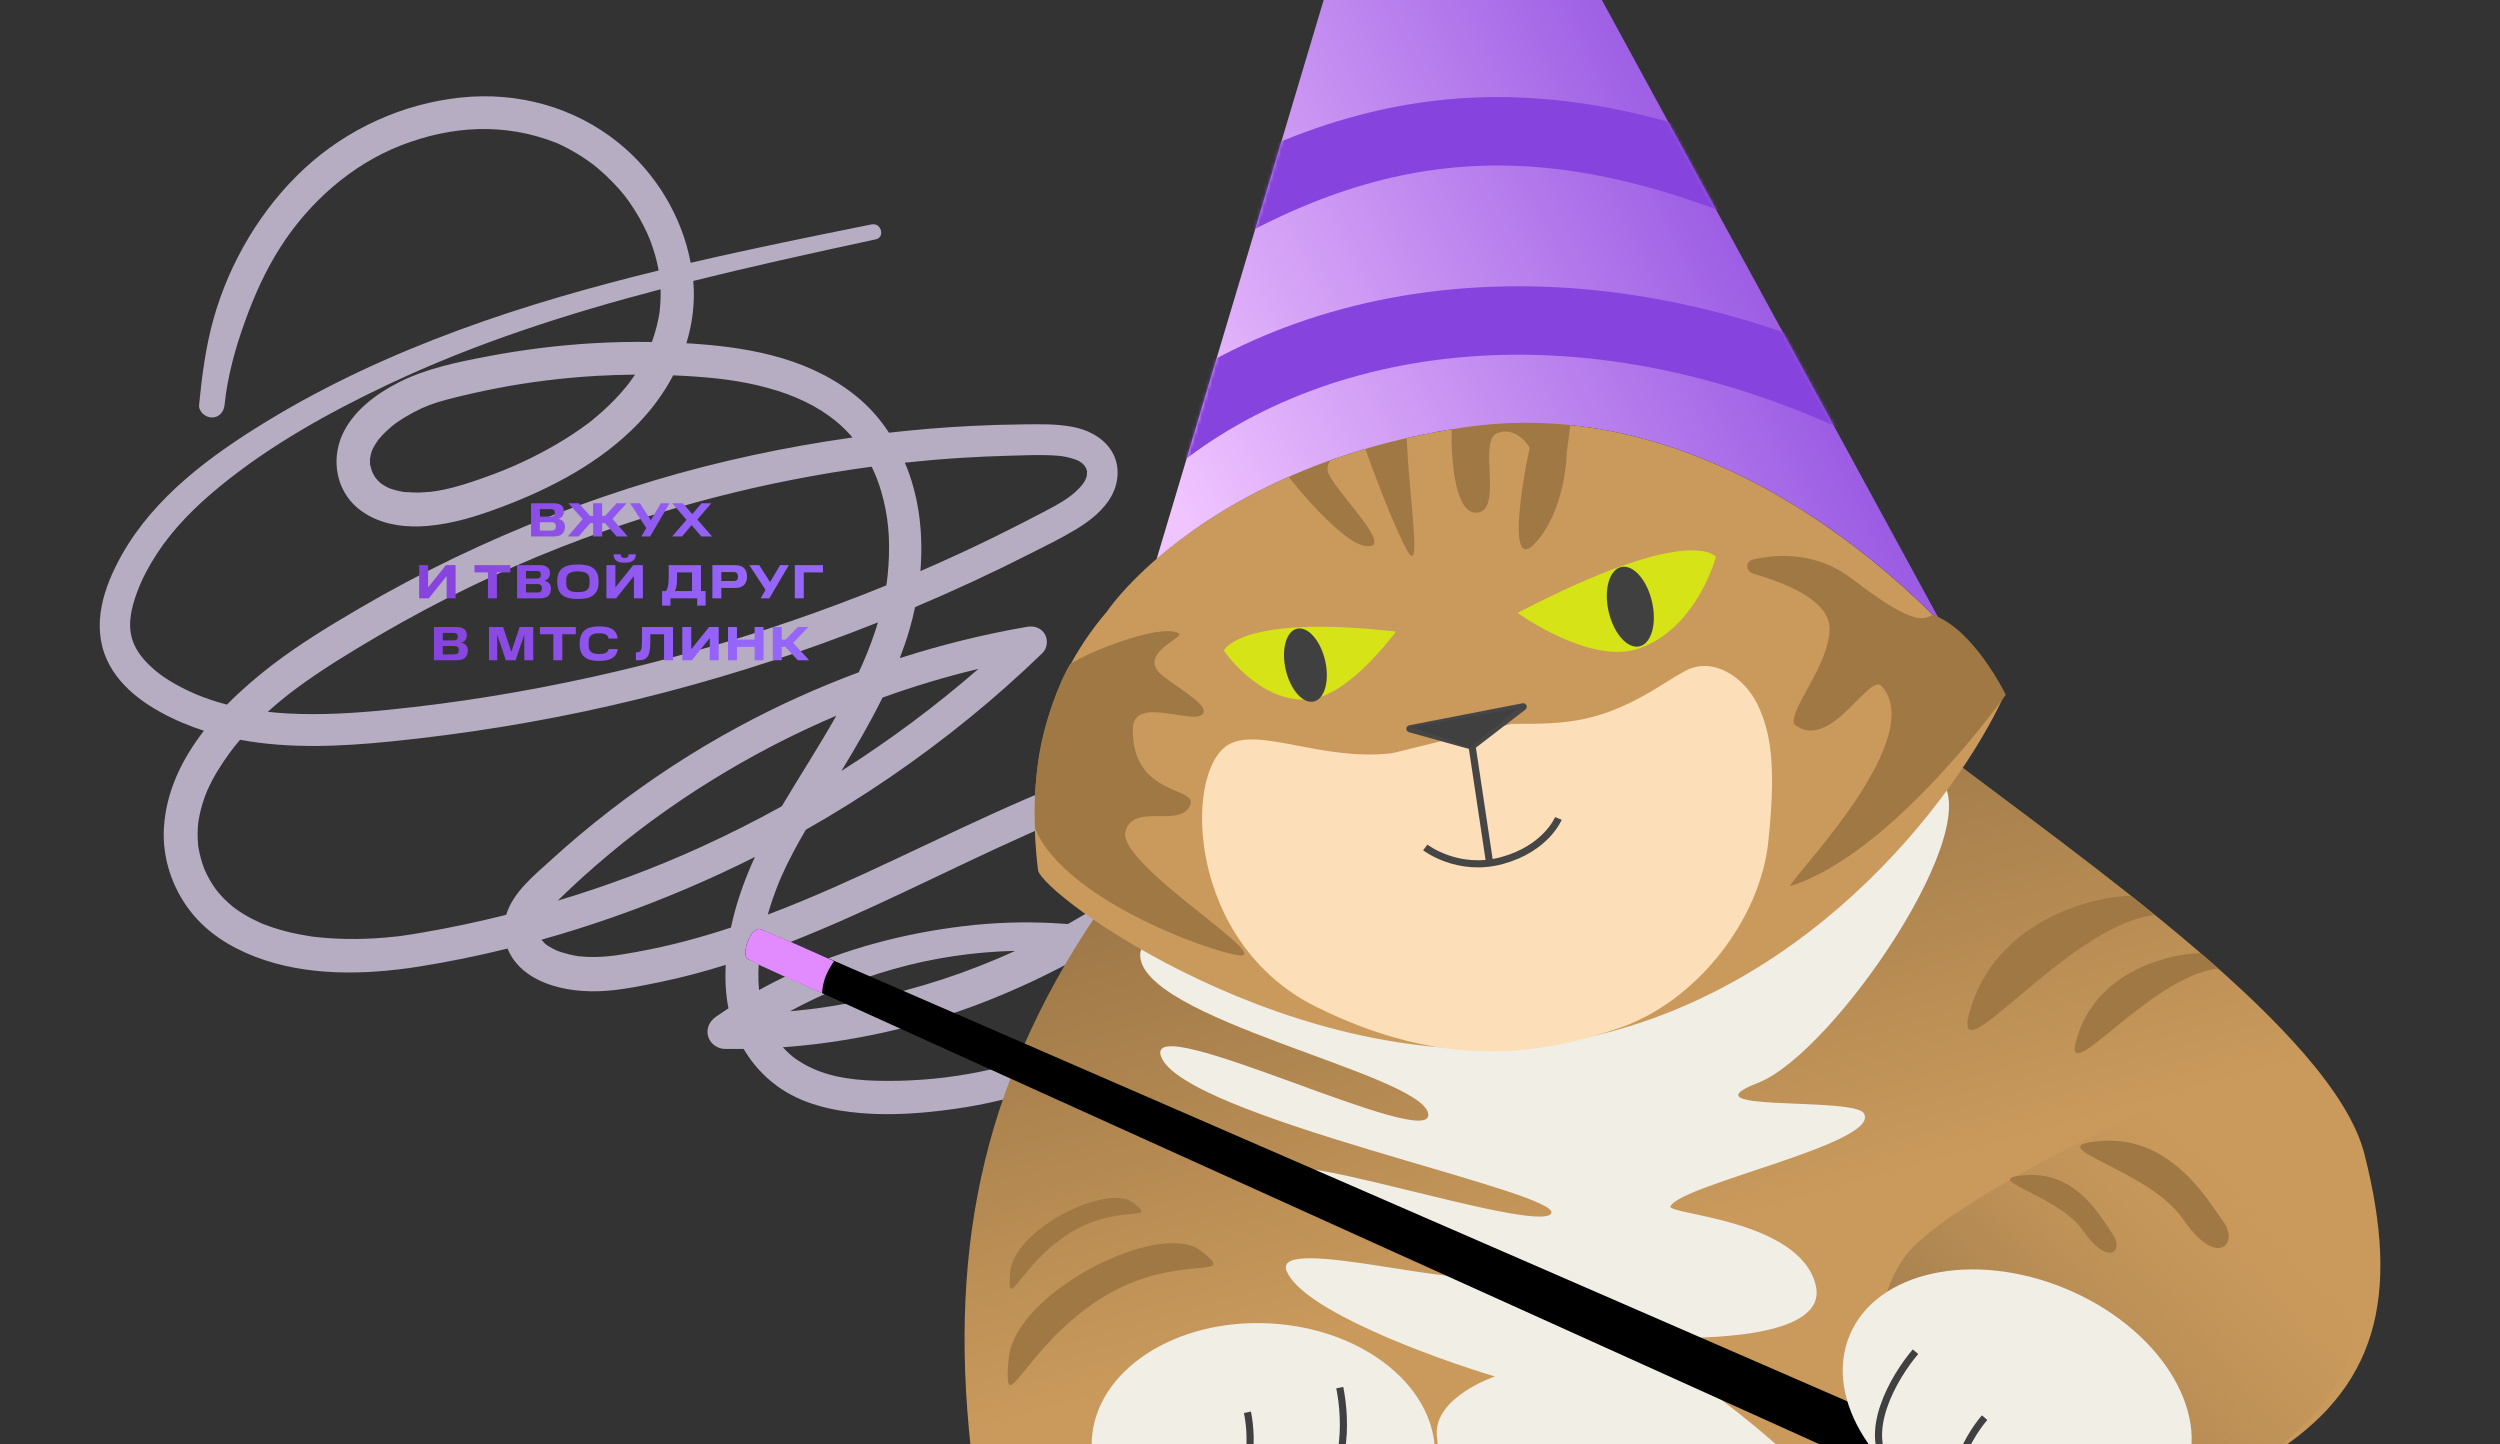 <?xml version="1.0" encoding="UTF-8"?> <svg xmlns="http://www.w3.org/2000/svg" width="727" height="420" viewBox="0 0 727 420" fill="none"><rect x="0" y="0" width="727" height="420" fill="#333333" stroke="none"/><g clip-path="url(#clip0_604_11662)"><g clip-path="url(#clip1_604_11662)"><path d="M377.066 211.983C349.522 212.723 323.276 221.563 298.226 232.391C285.696 237.81 273.398 243.746 261.044 249.544C248.56 255.416 236.577 260.908 224.001 265.68C223.76 265.772 223.519 265.855 223.278 265.948C223.408 265.495 223.529 265.051 223.668 264.598C224.187 262.896 224.752 261.214 225.364 259.549C225.642 258.791 225.929 258.042 226.225 257.293C226.402 256.84 226.587 256.396 226.772 255.952C226.819 255.841 226.856 255.758 226.883 255.693C227.004 255.425 227.115 255.148 227.236 254.879C229.302 250.2 231.749 245.706 234.335 241.286C251.072 231.818 266.975 220.925 281.878 208.793C289.227 202.819 296.307 196.522 303.11 189.938C304.565 188.533 304.843 186.119 303.823 184.39C302.73 182.532 300.663 181.93 298.643 182.282C286.113 184.455 273.75 187.506 261.656 191.39C262.684 188.699 263.63 185.971 264.445 183.197C265.085 181.024 265.631 178.796 266.104 176.549C277.374 171.777 288.476 166.636 299.384 161.097C303.935 158.785 308.587 156.538 312.952 153.903C316.937 151.499 320.987 148.327 323.258 144.166C325.575 139.903 325.732 134.586 322.831 130.527C320.218 126.865 316.047 124.886 311.701 124.091C307.058 123.24 302.331 123.361 297.623 123.407C292.535 123.462 287.448 123.61 282.36 123.869C274.389 124.267 266.438 124.933 258.514 125.829C256.188 122.288 253.435 119.033 250.192 116.222C243.649 110.554 235.836 106.698 227.569 104.21C219.367 101.741 210.776 100.595 202.25 99.984C201.37 99.92 200.48 99.864 199.599 99.818C201.379 94.011 202.157 87.899 201.601 81.694C209.905 79.623 218.237 77.671 226.559 75.785C235.91 73.668 245.27 71.633 254.64 69.608C257.485 68.989 256.271 64.689 253.435 65.262C235.873 68.794 218.302 72.364 200.851 76.423C198.293 62.849 190.675 50.291 179.924 41.581C167.051 31.132 150.546 26.638 134.077 28.358C117.154 30.124 101.075 37.41 88.582 48.951C76.025 60.556 66.683 76.312 62.095 92.744C59.797 100.955 58.731 109.268 57.897 117.711C57.703 119.699 59.741 121.409 61.604 121.409C63.773 121.409 65.117 119.708 65.311 117.711C66.118 109.583 68.425 101.242 71.215 93.53C73.977 85.901 77.127 78.772 81.585 71.809C89.963 58.734 102.261 47.906 116.45 42.339C131.269 36.532 146.69 35.663 161.491 41.433C161.639 41.488 161.732 41.525 161.815 41.553C161.889 41.59 161.991 41.636 162.14 41.701C162.436 41.84 162.733 41.969 163.02 42.108C163.9 42.524 164.772 42.959 165.624 43.421C167.265 44.309 168.859 45.28 170.397 46.334C171.083 46.805 171.759 47.286 172.427 47.795C172.594 47.924 173.15 48.359 173.14 48.359C173.391 48.562 173.641 48.775 173.891 48.978C175.383 50.236 176.81 51.568 178.163 52.973C180.962 55.867 182.519 57.837 184.614 61.166C186.439 64.051 188.172 67.509 189.09 69.932C190.248 72.993 191.045 75.822 191.537 78.652C171.898 83.46 152.409 88.99 133.428 95.99C114.041 103.138 95.153 111.793 77.507 122.565C61.243 132.496 44.922 144.462 35.414 161.375C30.233 170.575 26.489 181.598 31.058 191.778C35.089 200.766 44.357 206.49 53.096 210.198C55.145 211.067 57.211 211.826 59.306 212.501C52.902 220.758 48.305 230.19 47.666 240.685C47.137 249.387 50.029 258.116 55.358 264.977C60.196 271.209 66.887 275.398 74.18 278.209C89.083 283.952 106.145 283.554 121.677 281.104C130.379 279.735 139.026 277.95 147.599 275.842C148.859 279.005 151.213 281.723 154.355 283.72C159.406 286.938 165.819 288.15 171.732 288.27C178.432 288.399 185.337 286.938 191.87 285.598C198.348 284.266 204.743 282.555 211.054 280.577C210.813 284.793 211.017 289.084 211.833 293.226C210.619 294.012 209.423 294.817 208.228 295.64C206.374 296.934 205.281 299.052 205.911 301.327C206.504 303.481 208.561 304.988 210.776 305.025C212.593 305.053 214.418 305.044 216.244 305.025C218.672 309.177 221.907 312.802 225.883 315.743C232.972 320.986 241.86 323.001 250.516 323.704C259.524 324.435 268.616 323.732 277.54 322.474C295.761 319.913 313.517 313.828 329.476 304.693C336.316 300.772 346.547 295.575 346.343 286.365C346.167 278.246 338.179 273.688 331.209 271.829C329.68 271.422 328.132 271.071 326.566 270.756C335.5 264.968 344.017 258.532 352.024 251.43C362.905 241.786 372.645 230.958 381.245 219.251C383.442 216.264 380.476 211.9 377.066 211.983ZM156.727 271.921C156.727 271.921 156.792 272.097 156.876 272.365C156.876 272.365 156.876 272.356 156.866 272.347C156.82 272.208 156.774 272.06 156.727 271.921ZM227.356 234.462C219.562 238.771 211.592 242.794 203.455 246.483C190.221 252.494 176.328 257.672 162.177 261.916C166.987 257.191 172.01 252.679 177.181 248.351C187.857 239.437 199.414 231.318 211.629 224.096C221.823 218.067 232.37 212.732 243.204 208.127C238.181 217.032 232.574 225.659 227.384 234.397C227.375 234.416 227.365 234.434 227.356 234.453V234.462ZM284.547 194.497C272.026 205.381 258.699 215.303 244.687 224.189C248.903 217.217 253.046 210.161 256.633 202.865C265.752 199.564 275.057 196.772 284.547 194.506V194.497ZM256.206 142.724C258.338 149.945 258.875 156.622 258.366 164.417C258.227 166.562 258.041 168.374 257.754 170.224C220.869 185.25 182.26 196.078 142.937 202.468C132.909 204.095 122.873 205.418 112.762 206.426C103.04 207.396 93.235 208.007 83.467 207.47C81.604 207.369 79.732 207.202 77.86 206.999C80.556 204.567 83.318 202.311 85.922 200.378C93.578 194.691 101.817 189.689 110.037 184.88C127.08 174.903 144.985 166.192 163.261 159.054C192.269 147.717 222.657 139.829 253.482 135.714C254.575 137.961 255.493 140.301 256.206 142.724ZM279.07 133.172C284.056 132.848 289.042 132.635 294.028 132.506C298.587 132.395 303.24 132.145 307.79 132.543C307.809 132.543 308.476 132.617 308.652 132.635C309.023 132.691 309.393 132.746 309.755 132.82C310.626 132.996 311.497 133.208 312.35 133.495C313.499 133.884 314.435 134.3 315.371 135.391C315.269 135.308 315.742 136.001 315.779 136.066C315.807 136.112 315.834 136.149 315.853 136.195C315.862 136.269 315.899 136.399 315.973 136.63C316.038 136.824 316.075 136.926 316.112 136.99C316.112 137.055 316.112 137.138 316.112 137.249C316.112 137.314 316.047 138.183 316.085 138.119C315.769 139.681 315.01 140.708 313.953 141.845C311.052 144.961 307.317 146.848 303.397 148.919C298.81 151.342 294.194 153.69 289.542 155.974C282.332 159.516 275.029 162.891 267.652 166.081C268.495 155.891 267.439 145.507 263.759 136.066C263.565 135.557 263.333 135.058 263.12 134.549C268.43 133.976 273.741 133.514 279.07 133.172ZM56.72 201.765C52.744 200.054 48.379 197.678 45.349 195.144C42.151 192.463 39.538 189.494 38.444 185.897C37.063 181.348 38.25 176.623 39.834 172.286C41.271 168.356 43.356 164.482 45.719 160.875C50.594 153.45 57.007 147.125 63.856 141.512C78.629 129.39 95.82 119.856 113.049 111.719C138.35 99.762 165.031 91.2 192.093 84.126C192.158 86.216 192.074 88.379 191.805 90.7C191.833 90.488 191.944 89.859 191.787 90.848C191.713 91.329 191.629 91.801 191.546 92.272C191.398 93.068 191.222 93.854 191.036 94.64C190.638 96.267 190.137 97.867 189.572 99.448C183.78 99.356 177.978 99.485 172.195 99.827C161.936 100.447 151.704 101.732 141.612 103.665C132.798 105.348 123.836 107.178 115.783 111.284C109.231 114.622 102.502 119.69 99.472 126.588C96.321 133.745 97.785 142.446 103.902 147.652C109.518 152.433 117.21 153.552 124.365 152.932C131.816 152.294 138.887 150.056 145.847 147.439C160.37 141.975 174.669 134.466 185.55 123.203C189.59 119.014 193.075 114.271 195.763 109.148C198.107 109.24 200.452 109.37 202.797 109.546C210.758 110.128 218.209 111.173 226.096 113.642C233.343 115.917 240.275 119.486 245.715 124.849C246.484 125.608 247.207 126.403 247.912 127.216C228.376 129.972 209.08 134.087 190.174 139.737C170.175 145.72 150.657 153.311 131.853 162.364C122.502 166.867 113.336 171.74 104.384 176.983C95.783 182.023 87.164 187.257 79.24 193.313C74.736 196.763 70.195 200.637 66.006 204.9C62.828 204.086 59.714 203.06 56.729 201.784L56.72 201.765ZM182.667 111.746C182.556 111.876 182.121 112.421 182.111 112.44C181.018 113.781 179.859 115.066 178.655 116.314C177.441 117.572 176.171 118.783 174.855 119.939C174.132 120.577 173.4 121.206 172.658 121.816C172.408 122.02 172.158 122.223 171.908 122.427C171.695 122.602 171.472 122.769 171.25 122.944C171.185 122.991 171.092 123.065 170.972 123.157C164.985 127.605 158.525 131.313 151.751 134.448C148.275 136.057 145.717 137.092 141.834 138.507C138.498 139.718 135.115 140.893 131.668 141.78C130.157 142.169 128.619 142.502 127.08 142.761C126.765 142.816 126.441 142.862 126.126 142.909C125.968 142.927 125.338 143.01 125.254 143.01C124.365 143.103 123.466 143.167 122.567 143.204C120.945 143.269 119.36 143.186 117.748 143.084C117.655 143.084 117.581 143.075 117.525 143.075C117.479 143.075 117.432 143.056 117.377 143.047C117.034 142.982 116.691 142.927 116.348 142.862C115.486 142.687 114.624 142.465 113.79 142.178C113.79 142.178 113.475 142.067 113.262 141.984C113.058 141.891 112.789 141.78 112.78 141.771C112.094 141.429 111.464 141.031 110.825 140.615C110.556 140.375 110.278 140.134 110.028 139.885C109.861 139.718 109.713 139.543 109.555 139.367C109.555 139.348 109.175 138.905 109.073 138.747C108.851 138.405 108.647 138.054 108.461 137.693C108.424 137.619 108.211 137.111 108.146 136.963C107.952 136.38 107.803 135.798 107.646 135.206C107.627 135.141 107.618 135.095 107.6 135.049C107.6 135.002 107.6 134.947 107.6 134.882C107.6 134.475 107.562 134.078 107.581 133.68C107.581 133.412 107.618 133.153 107.637 132.885C107.553 134.161 107.739 132.515 107.813 132.238C107.915 131.849 108.054 131.47 108.165 131.091C108.183 131.035 108.193 130.998 108.202 130.952C108.526 130.259 108.888 129.593 109.296 128.946C109.527 128.585 109.768 128.234 110.018 127.882C110.028 127.864 110.046 127.845 110.065 127.827C110.741 127.022 111.446 126.255 112.196 125.524C112.762 124.988 113.336 124.47 113.939 123.971C113.957 123.962 114.615 123.444 114.671 123.388C114.921 123.203 115.171 123.018 115.431 122.843C116.978 121.761 118.6 120.79 120.268 119.902C123.614 118.136 126.144 117.202 130.101 116.166C134.865 114.918 139.675 113.836 144.503 112.902C154.077 111.053 163.761 109.869 173.502 109.305C177.218 109.093 180.934 108.972 184.66 108.935C184.243 109.564 183.807 110.193 183.363 110.803C183.14 111.108 182.908 111.423 182.677 111.719L182.667 111.746ZM110.76 140.588C110.537 140.43 110.185 140.208 110.76 140.588ZM110.055 127.827C110.519 127.281 110.204 127.642 110.055 127.827ZM117.192 272.097C116.96 272.125 116.515 272.18 116.45 272.19C116.005 272.245 115.56 272.291 115.116 272.347C114.068 272.467 113.021 272.569 111.974 272.652C108.174 272.976 104.356 273.114 100.547 273.04C98.712 273.003 96.886 272.92 95.06 272.781C94.152 272.717 93.244 272.633 92.345 272.532C91.891 272.486 91.446 272.43 90.992 272.375C90.918 272.365 90.853 272.356 90.797 272.347C90.547 272.31 90.297 272.273 90.056 272.236C86.442 271.681 82.855 270.886 79.379 269.739C78.573 269.471 77.767 269.184 76.97 268.879C76.701 268.777 76.432 268.667 76.164 268.556C76.025 268.491 75.506 268.269 75.422 268.232C73.8 267.492 72.216 266.66 70.696 265.726C70.001 265.301 69.324 264.857 68.666 264.385C68.444 264.228 68.231 264.071 68.017 263.904C67.897 263.803 67.498 263.488 67.424 263.424C66.09 262.305 64.839 261.093 63.699 259.771C63.532 259.577 63.374 259.383 63.208 259.179C63.189 259.151 62.781 258.634 62.716 258.541C62.234 257.875 61.789 257.191 61.363 256.488C60.937 255.776 60.529 255.046 60.158 254.297C59.973 253.918 59.797 253.529 59.612 253.15C59.593 253.104 59.584 253.095 59.565 253.058C59.454 252.79 59.352 252.512 59.25 252.244C58.537 250.302 58.018 248.314 57.675 246.28C57.647 246.132 57.628 246.039 57.619 245.956C57.619 245.873 57.619 245.762 57.601 245.605C57.573 245.105 57.517 244.615 57.499 244.125C57.443 242.979 57.462 241.823 57.526 240.676C57.554 240.186 57.61 239.696 57.656 239.206C57.665 239.067 57.675 238.975 57.684 238.891C57.703 238.808 57.721 238.707 57.749 238.559C57.934 237.578 58.11 236.617 58.351 235.646C58.592 234.675 58.88 233.713 59.195 232.761C59.352 232.28 59.519 231.808 59.695 231.327C59.751 231.189 60.223 230.005 60.223 230.005C61.975 226.001 64.32 222.293 66.905 218.77C67.786 217.568 68.768 216.347 69.815 215.127C84.171 217.799 99.194 217.078 113.661 215.617C135.217 213.435 156.681 209.986 177.802 205.149C198.728 200.36 219.358 194.284 239.543 186.979C244.826 185.065 250.08 183.068 255.307 180.987C254.751 182.855 254.13 184.695 253.463 186.526C252.351 189.578 251.091 192.564 249.728 195.505C237.708 199.971 226.003 205.27 214.706 211.373C201.694 218.4 189.303 226.51 177.598 235.535C171.667 240.112 165.912 244.911 160.379 249.969C155.504 254.426 149.165 259.42 147.209 266.031C139.128 268.056 130.982 269.795 122.771 271.2C120.917 271.515 119.054 271.829 117.192 272.079V272.097ZM185.559 276.748C179.591 277.83 174.605 278.727 168.275 278.08C168.228 278.08 168.191 278.08 168.154 278.071C168.136 278.071 168.117 278.061 168.099 278.052C167.756 277.96 167.385 277.932 167.033 277.867C166.468 277.756 165.912 277.636 165.346 277.497C164.66 277.331 163.984 277.137 163.307 276.924C163.039 276.841 162.779 276.748 162.52 276.656C162.436 276.628 162.01 276.452 161.834 276.388C160.888 275.953 159.962 275.472 159.1 274.89C159.044 274.853 158.998 274.816 158.952 274.779C158.933 274.751 158.497 274.409 158.377 274.298C158.136 274.076 157.459 273.235 157.487 273.336C157.478 273.318 157.459 273.29 157.45 273.271C164.503 271.293 171.481 269.092 178.377 266.669C192.445 261.741 206.217 255.897 219.534 249.202C216.504 255.795 214.066 262.61 212.556 269.739C203.724 272.652 194.725 275.084 185.568 276.739L185.559 276.748ZM237.81 293.189C237.717 293.199 237.263 293.263 237.087 293.282C235.326 293.504 233.565 293.707 231.795 293.883C231.109 293.948 230.414 294.003 229.729 294.068C239.237 288.917 249.246 284.821 259.709 281.843C271.303 278.542 283.249 276.785 295.251 276.508C281.451 282.824 267.04 287.549 251.73 290.767C248.255 291.497 244.761 292.135 241.258 292.681C240.377 292.819 239.506 292.949 238.626 293.069C238.357 293.106 238.088 293.143 237.819 293.18L237.81 293.189ZM323.23 278.542C326.77 279.162 330.533 279.957 333.341 281.446C334.064 281.825 334.768 282.241 335.435 282.722C335.732 282.935 336.214 283.36 336.816 284.007C336.853 284.053 336.965 284.192 337.029 284.275C337.206 284.543 337.372 284.821 337.539 285.108C337.595 285.2 337.632 285.256 337.66 285.302C337.66 285.357 337.669 285.431 337.687 285.542C337.734 285.699 337.762 285.866 337.799 286.032C337.799 286.088 337.799 286.189 337.817 286.393C337.817 286.448 337.799 286.772 337.817 286.809C337.752 287.17 337.66 287.53 337.521 287.863C337.521 287.798 336.992 288.76 337.039 288.686C336.918 288.862 336.853 288.973 336.816 289.037C336.77 289.084 336.677 289.185 336.501 289.37C335.194 290.85 333.897 291.719 332.21 292.792C316.844 302.593 299.468 309.159 281.525 312.321C272.925 313.838 263.898 314.513 254.964 314.282C246.874 314.069 238.876 312.895 232.083 308.391C230.711 307.476 229.97 306.884 228.561 305.497C228.246 305.192 227.958 304.859 227.653 304.545C247.643 303.102 267.513 298.654 286.122 291.414C296.28 287.456 306.113 282.796 315.547 277.451C318.114 277.747 320.672 278.117 323.221 278.561L323.23 278.542ZM319.328 263.498C316.427 265.31 313.499 267.039 310.552 268.704C309.032 268.593 307.512 268.5 306.011 268.426C297.327 267.982 288.597 268.297 279.969 269.351C262.601 271.459 245.752 275.944 229.84 283.286C226.744 284.719 223.705 286.263 220.72 287.909C220.637 286.975 220.581 286.032 220.554 285.089C220.507 283.425 220.544 281.76 220.646 280.096C220.693 279.328 220.757 278.561 220.841 277.793C220.859 277.627 220.878 277.46 220.897 277.303C244.473 268.87 266.836 257.339 289.523 246.825C302.257 240.926 314.222 235.692 327.576 231.161C334.092 228.951 340.699 227.037 347.4 225.502C354.082 223.967 360.356 222.904 366.686 222.293C353.35 238.346 336.965 252.494 319.337 263.525L319.328 263.498Z" fill="#EFE2FF" fill-opacity="0.7"></path></g><path d="M687.566 335.566C678.582 300.253 605.727 250.013 564.57 218.537L322.204 261.134C286.325 312.031 275.851 361.367 282.265 420.705L324.442 436.448L358.456 411.998L599.841 449.245C608.859 448.761 635.093 438.914 659.98 423.408C691.089 404.026 698.273 377.647 687.566 335.566Z" fill="url(#paint0_linear_604_11662)"></path><path d="M563.521 225.917L550.087 207.386C550.087 207.386 332.986 258.252 331.583 277.213C330.181 296.175 413.251 312.176 415.315 323.827C417.379 335.478 332.756 293.075 337.607 307.148C343.67 324.74 455.235 346.755 451.06 352.918C446.886 359.08 361.737 330.17 377.64 343.19C390.363 353.605 430.37 363.607 429.658 368.981C434.07 377.528 369.602 358.242 374.142 369.588C378.683 380.934 416.414 394.775 434.712 400.278C434.712 400.278 416.867 406.242 417.829 417.526C418.79 428.81 423.826 433.873 423.826 433.873L395.804 497.533C434.917 493.761 513.208 485.723 513.471 483.743C513.733 481.764 539.441 497.692 567.092 485.407C567.092 485.407 538.165 471.728 538.471 450.526C538.721 433.167 495.447 402.727 479.753 392.263C478.312 391.302 479.107 388.89 480.838 388.948C496.027 389.458 531.573 389.056 528.032 373.844C523.541 354.554 484.582 353.208 485.757 350.799C488.927 344.301 548.866 332.02 541.759 323.422C536.463 319.041 489.337 323.376 511.282 314.868C533.228 306.359 579.379 238.679 563.521 225.917Z" fill="#F1EEE5"></path><path d="M426.492 124.172C495.819 114.274 555.781 166.653 582.77 202.286C569.273 231.712 523.908 293.191 450.414 303.701C376.92 314.21 302.692 260.133 301.839 252.955C298.549 225.262 303.171 199.792 321.885 177.844C330.614 165.502 363.014 133.235 426.492 124.172Z" fill="#CA9A5C"></path><path d="M446.085 158.289C453.452 150.884 455.501 137.42 455.605 131.613L456.71 123.278C447.61 117.915 428.494 106.569 424.832 104.088C421.17 101.607 400.864 101.744 391.169 102.122L369.722 132.207C375.916 140.677 390.071 157.851 397.13 158.787C405.955 159.956 389.144 143.76 386.427 137.912C384.253 133.234 392.03 129.508 396.19 128.23C399.095 136.431 405.8 154.348 409.387 160.41C413.871 167.989 409.044 140.41 408.931 122.435C408.841 108.056 417.718 117.613 422.168 124.189C421.881 132.632 422.915 149.431 429.346 149.086C437.385 148.655 429.623 128.17 435.406 125.943C440.032 124.161 443.611 128.028 444.821 130.184C442.173 142.638 438.718 165.694 446.085 158.289Z" fill="#A07844"></path><path fill-rule="evenodd" clip-rule="evenodd" d="M564.582 181.285L419.776 -84.528C417.483 -88.737 411.248 -88.085 409.875 -83.493L336.355 162.527C352.872 148.235 382.081 130.516 426.524 124.171C483.022 116.104 533.301 149.4 564.582 181.285Z" fill="url(#paint1_linear_604_11662)"></path><mask id="mask0_604_11662" style="mask-type:alpha" maskUnits="userSpaceOnUse" x="336" y="-88" width="229" height="270"><path fill-rule="evenodd" clip-rule="evenodd" d="M564.589 181.285L419.783 -84.528C417.49 -88.737 411.256 -88.085 409.883 -83.493L336.363 162.527C352.88 148.235 382.089 130.516 426.532 124.171C483.03 116.104 533.309 149.4 564.589 181.285Z" fill="url(#paint2_linear_604_11662)"></path></mask><g mask="url(#mask0_604_11662)"><path d="M545.252 118.312C458.09 76.43 377.125 90.941 330.507 132.37" stroke="#8743DD" stroke-width="19.907"></path><path d="M535.927 66.076C458.379 27.873 405.119 29.456 343.149 67.463" stroke="#8743DD" stroke-width="19.907"></path></g><path d="M221.258 270.224C224.262 271.31 571.617 422.482 571.617 422.482L585.869 445.634C585.869 445.634 219.275 280.123 217.378 278.874C215.482 277.625 218.255 269.137 221.258 270.224Z" fill="black"></path><path d="M221.256 270.224C224.259 271.31 242.523 279.48 242.523 279.48C240.129 283.135 239.378 285.189 239.027 288.859C239.027 288.859 219.272 280.124 217.375 278.874C215.479 277.625 218.252 269.137 221.256 270.224Z" fill="#E18BFF"></path><path d="M356.837 216.795C365.584 210.993 384.547 221.582 404.997 219.001L439.57 210.505L439.57 210.505C455.497 210.505 465.5 210.505 483.9 198.777C486.433 197.163 488.506 195.932 490.266 195.012C498.14 190.896 507.163 196.833 511.067 204.815C515.522 213.925 516.29 224.825 514.223 244.743C511.871 267.4 493.4 291.305 470.713 299.02C448.025 306.735 419.997 311.31 382.648 292.74C345.298 274.169 344.157 225.205 356.837 216.795Z" fill="#FCDEB8"></path><path d="M414.466 246.441C414.466 246.441 423.924 253.764 436.789 250.245C449.654 246.726 453.183 238.002 453.183 238.002" stroke="#464646" stroke-width="2.074"></path><path d="M355.901 189.163C355.901 189.163 360.648 178.501 405.93 183.672C405.93 183.672 392.149 202.749 380.315 203.427C365.926 204.252 355.901 189.163 355.901 189.163Z" fill="#D5E317"></path><path d="M498.992 161.943C498.992 161.943 491.935 151.86 441.305 178.242C441.305 178.242 462.279 193.359 476.332 188.676C493.418 182.983 498.992 161.943 498.992 161.943Z" fill="#D5E317"></path><path d="M442.953 205.527L442.755 204.51C443.227 204.418 443.701 204.663 443.898 205.101C444.096 205.539 443.966 206.056 443.585 206.349L442.953 205.527ZM410.003 211.929L409.724 212.928C409.261 212.799 408.947 212.369 408.967 211.888C408.986 211.408 409.333 211.003 409.805 210.912L410.003 211.929ZM443.585 206.349L428.71 217.788L427.446 216.144L442.321 204.705L443.585 206.349ZM427.8 217.965L409.724 212.928L410.281 210.931L428.357 215.967L427.8 217.965ZM429.104 216.812L434.128 250.259L432.078 250.567L427.053 217.12L429.104 216.812ZM409.805 210.912L442.755 204.51L443.151 206.545L410.2 212.947L409.805 210.912Z" fill="#464646"></path><path d="M427.403 217.46L441.453 205.875L410.589 211.447L427.403 217.46Z" fill="#404040"></path><path d="M538.653 168.381C557.516 182.938 559.588 179.722 562.2 178.82C574.196 183.203 583.287 202.038 583.287 202.038C583.287 202.038 550.773 248.006 520.882 257.59C517.304 258.737 561.507 215.642 547.197 199.52C543.574 195.438 532.155 219.088 521.722 210.593C520.306 206.182 531.741 193.694 532.038 183.063C532.27 174.736 519.602 169.668 509.892 166.836C507.609 166.17 507.446 163.239 509.764 162.708C517.021 161.047 528.368 160.444 538.653 168.381Z" fill="#A07844"></path><path d="M349.511 207.857C352.321 205.612 343.785 200.862 338.497 196.835C329.6 190.059 345.305 185.362 342.681 184.084C337.057 181.343 316.311 189.598 311.121 193.207C311.121 193.207 306.991 199.75 303.512 213.124C300.032 226.497 301.012 240.942 301.012 240.942C310.119 263.195 359.066 279.301 361.61 277.742C365.378 275.433 324.642 250.591 327.302 241.685C329.757 233.466 342.796 240.731 345.991 234.418C348.993 228.487 329.106 232.11 329.433 211.874C329.587 202.359 346.176 210.521 349.511 207.857Z" fill="#A07844"></path><ellipse cx="5.881" cy="10.97" rx="5.881" ry="10.97" transform="matrix(-0.975 0.224 0.222 0.965 382.914 181.512)" fill="#404040"></ellipse><ellipse cx="6.464" cy="11.955" rx="6.464" ry="11.955" transform="matrix(-0.975 0.224 0.222 0.965 477.75 163.443)" fill="#404040"></ellipse><path d="M553.877 365.526C564.555 350.824 616.515 325.698 641.161 314.973L684.676 335.009C685.633 340.452 686.917 358.642 684.389 387.855C681.862 417.068 636.809 438.632 614.599 445.762L547.428 414.198C545.129 404.1 543.199 380.228 553.877 365.526Z" fill="url(#paint3_linear_604_11662)"></path><ellipse cx="52.764" cy="36.615" rx="52.764" ry="36.615" transform="matrix(-0.924 -0.383 -0.383 0.924 649.383 394.934)" fill="#F1EEE5"></ellipse><ellipse cx="49.929" cy="36.615" rx="49.929" ry="36.615" transform="matrix(-0.999 -0.054 -0.054 0.999 419.227 387.547)" fill="#F1EEE5"></ellipse><path d="M577.122 412.249C571.849 418.423 563.569 433.242 572.635 443.13" stroke="#404040" stroke-width="2.074"></path><path d="M362.754 410.686C364.411 418.634 364.55 435.609 351.847 439.923" stroke="#404040" stroke-width="2.074"></path><path d="M557.028 393.073C550.911 400.235 540.901 417.079 549.799 427.165" stroke="#404040" stroke-width="2.074"></path><path d="M389.598 403.524C391.52 412.744 392.203 432.327 379.553 436.895" stroke="#404040" stroke-width="2.074"></path><path d="M573.412 292.145C582.001 266.497 610.307 260.525 619.619 260.493L626.619 266.096C600.805 268.698 564.823 317.793 573.412 292.145Z" fill="#A07844"></path><path d="M293.338 394.977C295.063 375.78 337.425 354.459 349.23 363.744C361.034 373.028 342.233 363.432 319.756 377.832C297.279 392.233 291.556 414.804 293.338 394.977Z" fill="#A07844"></path><path d="M293.798 369.787C294.903 357.496 322.026 343.845 329.584 349.789C337.142 355.734 325.104 349.59 310.713 358.81C296.321 368.03 292.657 382.482 293.798 369.787Z" fill="#A07844"></path><path d="M604.356 300.605C611.008 281.217 632.655 277.204 639.927 277.2L645.121 281.652C624.967 283.564 597.705 319.993 604.356 300.605Z" fill="#A07844"></path><path d="M611.374 331.785C631.825 330.416 642.449 349.723 646.719 355.528C650.989 361.334 644.943 369.298 634.767 354.454C624.591 339.611 590.923 333.155 611.374 331.785Z" fill="#A07844"></path><path d="M589.102 341.725C603.604 340.755 610.268 352.969 614.165 358.561C618.062 364.153 612.906 368.325 605.69 357.8C598.474 347.274 574.6 342.696 589.102 341.725Z" fill="#A07844"></path><path d="M160.992 146.34C161.963 146.34 162.705 146.536 163.218 146.928C163.732 147.311 163.988 147.899 163.988 148.692C163.988 149.168 163.872 149.602 163.638 149.994C163.414 150.386 163.008 150.68 162.42 150.876C163.092 151.044 163.568 151.329 163.848 151.73C164.138 152.131 164.282 152.612 164.282 153.172C164.282 154.096 164.016 154.801 163.484 155.286C162.952 155.762 162.14 156 161.048 156H154.426V146.34H160.992ZM161.636 152.864C161.636 152.547 161.529 152.299 161.314 152.122C161.1 151.945 160.778 151.856 160.348 151.856H157.002V154.292H160.348C160.768 154.292 161.086 154.203 161.3 154.026C161.524 153.849 161.636 153.583 161.636 153.228V152.864ZM161.342 148.972C161.342 148.356 160.955 148.048 160.18 148.048H157.002V150.232H160.18C160.955 150.232 161.342 149.901 161.342 149.238V148.972ZM182.232 146.34L178.116 150.876L182.526 156H179.306L175.946 152.136H175.106V156H172.488V152.136H171.634L168.274 156H165.124L169.45 150.96L165.278 146.34H168.288L171.606 150.008H172.488V146.34H175.106V150.008H175.988L179.306 146.34H182.232ZM186.1 146.34L189.264 151.268L192.162 146.34H194.724L189.04 156H186.492L187.934 153.55L183.23 146.34H186.1ZM195.468 156L199.64 151.156L195.482 146.34H198.576L201.32 149.504L204.022 146.34H206.864L202.79 151.072L207.06 156H203.966L201.124 152.724L198.324 156H195.468ZM124.691 174H121.891V164.34H124.495V170.808L129.689 164.34H132.489V174H129.885V167.532L124.691 174ZM137.985 166.454V164.34H148.415V166.454H144.495V174H141.891V166.454H137.985ZM156.931 164.34C157.901 164.34 158.643 164.536 159.157 164.928C159.67 165.311 159.927 165.899 159.927 166.692C159.927 167.168 159.81 167.602 159.577 167.994C159.353 168.386 158.947 168.68 158.359 168.876C159.031 169.044 159.507 169.329 159.787 169.73C160.076 170.131 160.221 170.612 160.221 171.172C160.221 172.096 159.955 172.801 159.423 173.286C158.891 173.762 158.079 174 156.987 174H150.365V164.34H156.931ZM157.575 170.864C157.575 170.547 157.467 170.299 157.253 170.122C157.038 169.945 156.716 169.856 156.287 169.856H152.941V172.292H156.287C156.707 172.292 157.024 172.203 157.239 172.026C157.463 171.849 157.575 171.583 157.575 171.228V170.864ZM157.281 166.972C157.281 166.356 156.893 166.048 156.119 166.048H152.941V168.232H156.119C156.893 168.232 157.281 167.901 157.281 167.238V166.972ZM171.427 168.638C171.427 167.714 171.143 167.07 170.573 166.706C170.013 166.342 169.173 166.16 168.053 166.16C166.933 166.16 166.089 166.342 165.519 166.706C164.95 167.07 164.665 167.714 164.665 168.638V169.66C164.665 170.145 164.735 170.551 164.875 170.878C165.025 171.195 165.239 171.452 165.519 171.648C165.799 171.844 166.149 171.984 166.569 172.068C166.999 172.143 167.493 172.18 168.053 172.18C168.613 172.18 169.103 172.143 169.523 172.068C169.943 171.984 170.293 171.849 170.573 171.662C170.863 171.466 171.077 171.209 171.217 170.892C171.357 170.565 171.427 170.155 171.427 169.66V168.638ZM162.033 169.114C162.033 168.181 162.164 167.397 162.425 166.762C162.687 166.118 163.074 165.605 163.587 165.222C164.101 164.839 164.731 164.564 165.477 164.396C166.224 164.228 167.083 164.144 168.053 164.144C169.024 164.144 169.883 164.228 170.629 164.396C171.376 164.564 172.006 164.839 172.519 165.222C173.033 165.605 173.42 166.118 173.681 166.762C173.943 167.397 174.073 168.181 174.073 169.114C174.073 170.075 173.943 170.883 173.681 171.536C173.42 172.18 173.033 172.703 172.519 173.104C172.006 173.496 171.376 173.776 170.629 173.944C169.883 174.112 169.024 174.196 168.053 174.196C167.083 174.196 166.224 174.112 165.477 173.944C164.731 173.776 164.101 173.496 163.587 173.104C163.074 172.703 162.687 172.18 162.425 171.536C162.164 170.883 162.033 170.075 162.033 169.114ZM179.147 174H176.347V164.34H178.951V170.808L184.145 164.34H186.945V174H184.341V167.532L179.147 174ZM180.505 161.204C180.523 161.596 180.626 161.867 180.813 162.016C180.999 162.165 181.279 162.24 181.653 162.24C182.045 162.24 182.329 162.165 182.507 162.016C182.693 161.867 182.796 161.596 182.815 161.204H184.901C184.882 162.025 184.611 162.637 184.089 163.038C183.566 163.439 182.754 163.64 181.653 163.64C180.561 163.64 179.753 163.439 179.231 163.038C178.708 162.637 178.437 162.025 178.419 161.204H180.505ZM192.533 171.886H193.681C193.896 171.578 194.078 171.116 194.227 170.5C194.377 169.884 194.451 169.053 194.451 168.008V164.34H203.845V171.886H205.189V176.1H202.739V174H194.983V176.1H192.533V171.886ZM196.887 166.454V168.008C196.887 169.053 196.827 169.889 196.705 170.514C196.593 171.13 196.444 171.587 196.257 171.886H201.241V166.454H196.887ZM213.737 164.34C214.932 164.34 215.809 164.629 216.369 165.208C216.939 165.787 217.223 166.594 217.223 167.63C217.223 168.703 216.943 169.529 216.383 170.108C215.823 170.687 214.941 170.976 213.737 170.976H209.761V174H207.157V164.34H213.737ZM214.591 167.462C214.591 167.145 214.493 166.883 214.297 166.678C214.111 166.463 213.803 166.356 213.373 166.356H209.761V168.96H213.373C213.803 168.96 214.111 168.857 214.297 168.652C214.493 168.447 214.591 168.176 214.591 167.84V167.462ZM220.781 164.34L223.945 169.268L226.843 164.34H229.405L223.721 174H221.173L222.615 171.55L217.911 164.34H220.781ZM239.306 164.34V166.454H233.734V174H231.13V164.34H239.306ZM132.752 182.34C133.722 182.34 134.464 182.536 134.978 182.928C135.491 183.311 135.748 183.899 135.748 184.692C135.748 185.168 135.631 185.602 135.398 185.994C135.174 186.386 134.768 186.68 134.18 186.876C134.852 187.044 135.328 187.329 135.608 187.73C135.897 188.131 136.042 188.612 136.042 189.172C136.042 190.096 135.776 190.801 135.244 191.286C134.712 191.762 133.9 192 132.808 192H126.186V182.34H132.752ZM133.396 188.864C133.396 188.547 133.288 188.299 133.074 188.122C132.859 187.945 132.537 187.856 132.108 187.856H128.762V190.292H132.108C132.528 190.292 132.845 190.203 133.06 190.026C133.284 189.849 133.396 189.583 133.396 189.228V188.864ZM133.102 184.972C133.102 184.356 132.714 184.048 131.94 184.048H128.762V186.232H131.94C132.714 186.232 133.102 185.901 133.102 185.238V184.972ZM144.581 184.538V192H142.201V182.34H146.303L148.697 189.55L151.105 182.34H155.067V192H152.463V184.51L149.943 192H147.101L144.581 184.538ZM157.007 184.454V182.34H167.437V184.454H163.517V192H160.913V184.454H157.007ZM168.556 187.184C168.556 186.251 168.682 185.462 168.934 184.818C169.186 184.174 169.555 183.656 170.04 183.264C170.525 182.863 171.113 182.578 171.804 182.41C172.495 182.233 173.283 182.144 174.17 182.144C174.982 182.144 175.705 182.205 176.34 182.326C176.984 182.447 177.535 182.648 177.992 182.928C178.459 183.208 178.827 183.577 179.098 184.034C179.378 184.482 179.551 185.033 179.616 185.686H176.984C176.928 185.378 176.825 185.126 176.676 184.93C176.536 184.734 176.345 184.58 176.102 184.468C175.869 184.347 175.589 184.267 175.262 184.23C174.945 184.183 174.581 184.16 174.17 184.16C173.731 184.16 173.33 184.197 172.966 184.272C172.602 184.337 172.285 184.463 172.014 184.65C171.753 184.827 171.547 185.075 171.398 185.392C171.258 185.709 171.188 186.12 171.188 186.624V187.73C171.188 188.225 171.258 188.631 171.398 188.948C171.547 189.256 171.753 189.503 172.014 189.69C172.275 189.877 172.588 190.007 172.952 190.082C173.325 190.147 173.736 190.18 174.184 190.18C174.576 190.18 174.926 190.161 175.234 190.124C175.551 190.077 175.827 190.003 176.06 189.9C176.303 189.788 176.499 189.643 176.648 189.466C176.807 189.279 176.923 189.041 176.998 188.752H179.63C179.555 189.377 179.378 189.909 179.098 190.348C178.818 190.777 178.445 191.132 177.978 191.412C177.521 191.683 176.97 191.879 176.326 192C175.691 192.131 174.973 192.196 174.17 192.196C173.283 192.196 172.495 192.112 171.804 191.944C171.113 191.776 170.525 191.501 170.04 191.118C169.555 190.726 169.186 190.213 168.934 189.578C168.682 188.934 168.556 188.136 168.556 187.184ZM185.242 189.704C185.55 189.704 185.797 189.643 185.984 189.522C186.18 189.391 186.329 189.191 186.432 188.92C186.535 188.649 186.6 188.304 186.628 187.884C186.665 187.455 186.684 186.941 186.684 186.344V182.34H195.714V192H193.11V184.454H189.12V186.344C189.12 187.389 189.069 188.271 188.966 188.99C188.873 189.709 188.695 190.292 188.434 190.74C188.182 191.188 187.832 191.51 187.384 191.706C186.936 191.902 186.362 192 185.662 192H184.906V189.704H185.242ZM201.206 192H198.406V182.34H201.01V188.808L206.204 182.34H209.004V192H206.4V185.532L201.206 192ZM214.302 182.34V185.994H219.44V182.34H222.044V192H219.44V188.108H214.302V192H211.698V182.34H214.302ZM235.048 182.34L230.652 186.946L235.314 192H232.01L228.384 188.108H227.334V192H224.73V182.34H227.334V185.994H228.468L231.982 182.34H235.048Z" fill="url(#paint4_linear_604_11662)"></path></g><defs><linearGradient id="paint0_linear_604_11662" x1="444.403" y1="371.915" x2="360.843" y2="72.779" gradientUnits="userSpaceOnUse"><stop stop-color="#CA9A5C"></stop><stop offset="1" stop-color="#644C2D"></stop></linearGradient><linearGradient id="paint1_linear_604_11662" x1="483.621" y1="-78.306" x2="281.056" y2="21.438" gradientUnits="userSpaceOnUse"><stop stop-color="#8743DD"></stop><stop offset="1" stop-color="#F0C4FF"></stop></linearGradient><linearGradient id="paint2_linear_604_11662" x1="483.628" y1="-78.306" x2="281.064" y2="21.438" gradientUnits="userSpaceOnUse"><stop stop-color="#8743DD"></stop><stop offset="1" stop-color="#F0C4FF"></stop></linearGradient><linearGradient id="paint3_linear_604_11662" x1="632.237" y1="325.386" x2="543.241" y2="409.417" gradientUnits="userSpaceOnUse"><stop stop-color="#B68B53" stop-opacity="0"></stop><stop offset="1" stop-color="#967549"></stop></linearGradient><linearGradient id="paint4_linear_604_11662" x1="120.844" y1="140.255" x2="241.938" y2="145.45" gradientUnits="userSpaceOnUse"><stop offset="0.07" stop-color="#8743DD"></stop><stop offset="0.807" stop-color="#9666FB"></stop></linearGradient><clipPath id="clip0_604_11662"><rect width="738" height="558" fill="white" transform="translate(0 -138)"></rect></clipPath><clipPath id="clip1_604_11662"><rect width="365" height="325" fill="white" transform="translate(0 28)"></rect></clipPath></defs></svg> 